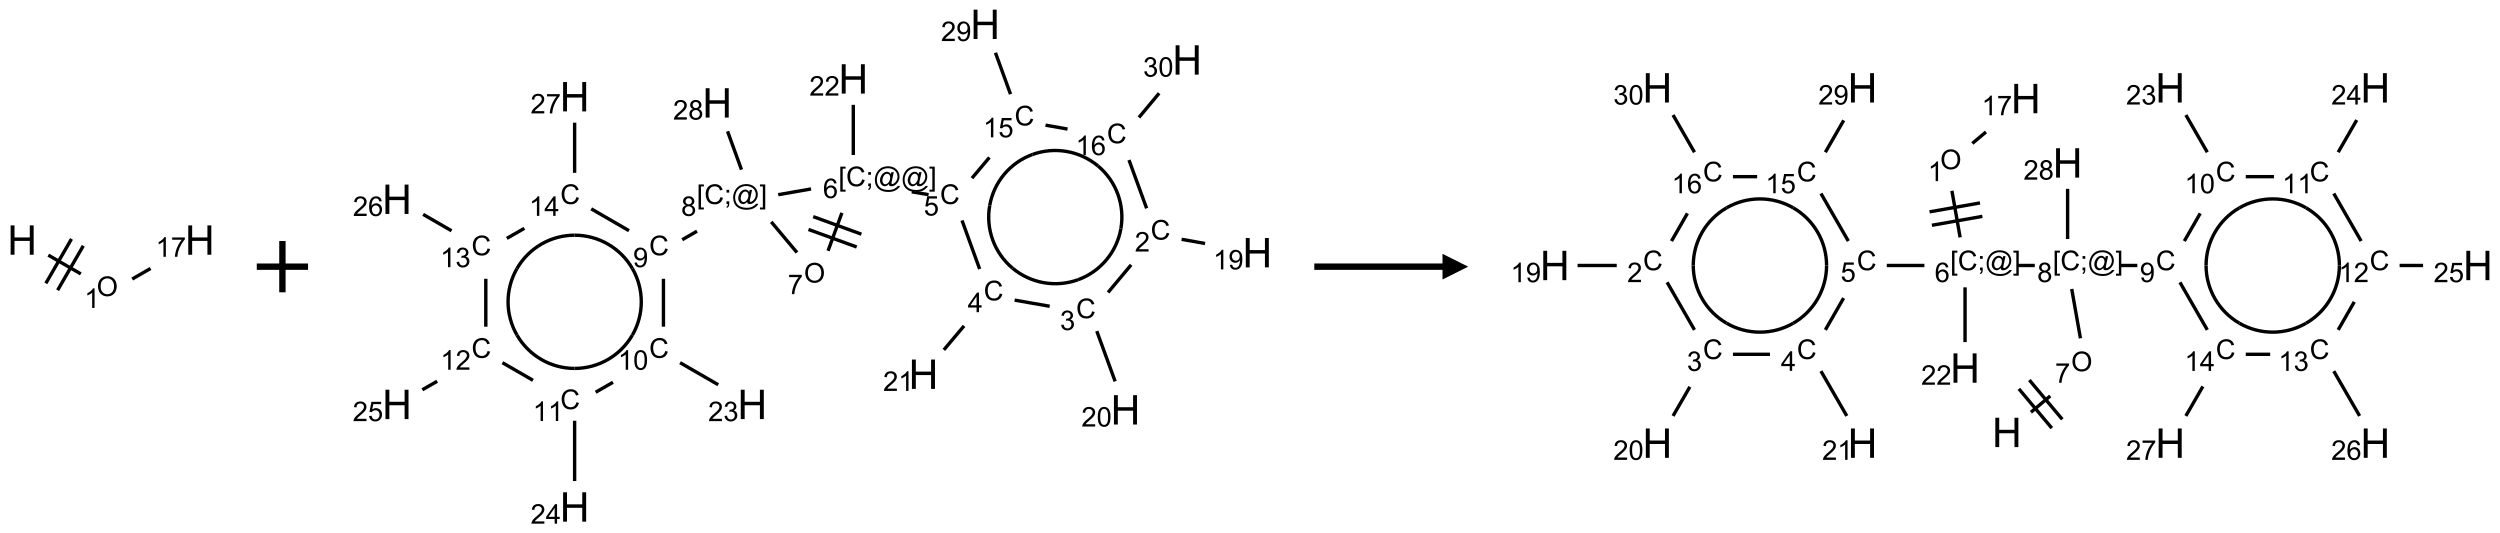 <?xml version="1.0" encoding="UTF-8"?>
<svg xmlns="http://www.w3.org/2000/svg" xmlns:xlink="http://www.w3.org/1999/xlink" width="975" height="208" viewBox="0 0 975 208">
<defs>
<g>
<g id="glyph-0-0">
<path d="M 2 0 L 2 -10 L 10 -10 L 10 0 Z M 2.25 -0.25 L 9.75 -0.25 L 9.75 -9.75 L 2.25 -9.75 Z M 2.25 -0.25 "/>
</g>
<g id="glyph-0-1">
<path d="M 1.281 0 L 1.281 -11.453 L 2.797 -11.453 L 2.797 -6.75 L 8.75 -6.75 L 8.75 -11.453 L 10.266 -11.453 L 10.266 0 L 8.75 0 L 8.75 -5.398 L 2.797 -5.398 L 2.797 0 Z M 1.281 0 "/>
</g>
<g id="glyph-1-0">
<path d="M 1.332 0 L 1.332 -6.668 L 6.668 -6.668 L 6.668 0 Z M 1.5 -0.168 L 6.5 -0.168 L 6.5 -6.5 L 1.5 -6.5 Z M 1.5 -0.168 "/>
</g>
<g id="glyph-1-1">
<path d="M 0.516 -3.719 C 0.516 -4.984 0.855 -5.977 1.535 -6.695 C 2.215 -7.414 3.094 -7.77 4.172 -7.77 C 4.875 -7.77 5.512 -7.602 6.078 -7.266 C 6.645 -6.93 7.074 -6.461 7.371 -5.855 C 7.668 -5.254 7.816 -4.57 7.816 -3.809 C 7.816 -3.035 7.66 -2.34 7.348 -1.73 C 7.035 -1.117 6.594 -0.656 6.02 -0.34 C 5.449 -0.027 4.828 0.129 4.168 0.129 C 3.449 0.129 2.805 -0.043 2.238 -0.391 C 1.672 -0.738 1.246 -1.211 0.953 -1.812 C 0.66 -2.414 0.516 -3.047 0.516 -3.719 Z M 1.559 -3.703 C 1.559 -2.781 1.805 -2.059 2.301 -1.527 C 2.793 -1 3.414 -0.734 4.16 -0.734 C 4.922 -0.734 5.547 -1 6.039 -1.535 C 6.531 -2.07 6.777 -2.828 6.777 -3.812 C 6.777 -4.434 6.672 -4.977 6.461 -5.441 C 6.25 -5.902 5.945 -6.262 5.539 -6.52 C 5.133 -6.773 4.68 -6.902 4.176 -6.902 C 3.461 -6.902 2.848 -6.656 2.332 -6.164 C 1.816 -5.672 1.559 -4.852 1.559 -3.703 Z M 1.559 -3.703 "/>
</g>
<g id="glyph-1-2">
<path d="M 3.973 0 L 3.035 0 L 3.035 -5.973 C 2.809 -5.758 2.516 -5.543 2.148 -5.328 C 1.781 -5.113 1.453 -4.953 1.16 -4.844 L 1.16 -5.75 C 1.684 -5.996 2.145 -6.297 2.535 -6.645 C 2.93 -6.996 3.207 -7.336 3.371 -7.668 L 3.973 -7.668 Z M 3.973 0 "/>
</g>
<g id="glyph-1-3">
<path d="M 0.504 -6.637 L 0.504 -7.535 L 5.449 -7.535 L 5.449 -6.809 C 4.961 -6.289 4.48 -5.602 4.004 -4.746 C 3.527 -3.887 3.156 -3.004 2.895 -2.098 C 2.707 -1.461 2.59 -0.762 2.535 0 L 1.574 0 C 1.582 -0.602 1.703 -1.328 1.926 -2.176 C 2.152 -3.027 2.477 -3.848 2.898 -4.637 C 3.32 -5.426 3.77 -6.094 4.246 -6.637 Z M 0.504 -6.637 "/>
</g>
<g id="glyph-1-4">
<path d="M 6.27 -2.676 L 7.281 -2.422 C 7.07 -1.594 6.688 -0.961 6.137 -0.523 C 5.586 -0.086 4.914 0.129 4.121 0.129 C 3.297 0.129 2.629 -0.039 2.113 -0.371 C 1.598 -0.707 1.203 -1.191 0.934 -1.828 C 0.664 -2.465 0.531 -3.145 0.531 -3.875 C 0.531 -4.672 0.684 -5.363 0.988 -5.957 C 1.293 -6.547 1.723 -6.996 2.285 -7.305 C 2.844 -7.613 3.461 -7.766 4.137 -7.766 C 4.898 -7.766 5.543 -7.57 6.062 -7.184 C 6.582 -6.793 6.945 -6.246 7.152 -5.543 L 6.156 -5.309 C 5.98 -5.863 5.723 -6.266 5.387 -6.52 C 5.051 -6.773 4.625 -6.902 4.113 -6.902 C 3.527 -6.902 3.039 -6.762 2.645 -6.48 C 2.25 -6.199 1.973 -5.82 1.812 -5.348 C 1.652 -4.871 1.574 -4.383 1.574 -3.879 C 1.574 -3.23 1.668 -2.664 1.855 -2.18 C 2.047 -1.695 2.34 -1.332 2.738 -1.094 C 3.137 -0.855 3.57 -0.734 4.035 -0.734 C 4.602 -0.734 5.082 -0.898 5.473 -1.223 C 5.867 -1.551 6.133 -2.035 6.27 -2.676 Z M 6.27 -2.676 "/>
</g>
<g id="glyph-1-5">
<path d="M 5.371 -0.902 L 5.371 0 L 0.324 0 C 0.316 -0.227 0.352 -0.441 0.434 -0.652 C 0.562 -0.996 0.766 -1.332 1.051 -1.668 C 1.332 -2 1.742 -2.387 2.277 -2.824 C 3.105 -3.504 3.668 -4.043 3.957 -4.441 C 4.25 -4.84 4.395 -5.215 4.395 -5.566 C 4.395 -5.938 4.262 -6.254 3.996 -6.508 C 3.73 -6.762 3.387 -6.891 2.957 -6.891 C 2.508 -6.891 2.145 -6.754 1.875 -6.484 C 1.605 -6.215 1.469 -5.84 1.465 -5.359 L 0.5 -5.457 C 0.566 -6.176 0.812 -6.727 1.246 -7.102 C 1.676 -7.477 2.254 -7.668 2.98 -7.668 C 3.711 -7.668 4.293 -7.465 4.719 -7.059 C 5.145 -6.652 5.359 -6.148 5.359 -5.547 C 5.359 -5.242 5.297 -4.941 5.172 -4.645 C 5.047 -4.352 4.84 -4.039 4.551 -3.715 C 4.262 -3.387 3.777 -2.938 3.105 -2.371 C 2.543 -1.898 2.18 -1.578 2.02 -1.41 C 1.859 -1.242 1.73 -1.07 1.625 -0.902 Z M 5.371 -0.902 "/>
</g>
<g id="glyph-1-6">
<path d="M 0.582 -1.766 L 1.484 -1.848 C 1.562 -1.426 1.707 -1.117 1.922 -0.926 C 2.137 -0.734 2.414 -0.641 2.75 -0.641 C 3.039 -0.641 3.289 -0.707 3.508 -0.84 C 3.727 -0.973 3.902 -1.148 4.043 -1.367 C 4.18 -1.586 4.297 -1.887 4.391 -2.262 C 4.484 -2.637 4.531 -3.016 4.531 -3.406 C 4.531 -3.449 4.531 -3.512 4.527 -3.594 C 4.34 -3.297 4.082 -3.055 3.758 -2.867 C 3.434 -2.68 3.082 -2.59 2.703 -2.59 C 2.07 -2.59 1.535 -2.816 1.098 -3.277 C 0.66 -3.734 0.441 -4.34 0.441 -5.09 C 0.441 -5.863 0.672 -6.484 1.129 -6.957 C 1.586 -7.43 2.156 -7.668 2.844 -7.668 C 3.34 -7.668 3.793 -7.531 4.207 -7.266 C 4.617 -7 4.93 -6.617 5.145 -6.121 C 5.355 -5.629 5.465 -4.91 5.465 -3.973 C 5.465 -2.996 5.359 -2.223 5.145 -1.645 C 4.934 -1.066 4.617 -0.625 4.199 -0.324 C 3.781 -0.02 3.293 0.129 2.73 0.129 C 2.133 0.129 1.645 -0.035 1.266 -0.367 C 0.887 -0.699 0.66 -1.164 0.582 -1.766 Z M 4.422 -5.137 C 4.422 -5.676 4.277 -6.102 3.992 -6.418 C 3.707 -6.734 3.359 -6.891 2.957 -6.891 C 2.543 -6.891 2.18 -6.719 1.871 -6.379 C 1.562 -6.039 1.406 -5.598 1.406 -5.059 C 1.406 -4.57 1.555 -4.176 1.848 -3.871 C 2.141 -3.566 2.5 -3.418 2.934 -3.418 C 3.367 -3.418 3.723 -3.57 4.004 -3.871 C 4.281 -4.176 4.422 -4.598 4.422 -5.137 Z M 4.422 -5.137 "/>
</g>
<g id="glyph-1-7">
<path d="M 0.449 -2.016 L 1.387 -2.141 C 1.492 -1.609 1.676 -1.227 1.934 -0.992 C 2.191 -0.758 2.508 -0.641 2.879 -0.641 C 3.32 -0.641 3.695 -0.793 3.996 -1.098 C 4.301 -1.402 4.453 -1.781 4.453 -2.234 C 4.453 -2.664 4.312 -3.02 4.031 -3.301 C 3.75 -3.578 3.391 -3.719 2.957 -3.719 C 2.781 -3.719 2.562 -3.684 2.297 -3.613 L 2.402 -4.438 C 2.465 -4.43 2.516 -4.426 2.551 -4.426 C 2.949 -4.426 3.312 -4.531 3.629 -4.738 C 3.949 -4.949 4.109 -5.27 4.109 -5.703 C 4.109 -6.047 3.992 -6.332 3.762 -6.559 C 3.527 -6.785 3.227 -6.895 2.859 -6.895 C 2.496 -6.895 2.191 -6.781 1.949 -6.551 C 1.707 -6.324 1.547 -5.98 1.48 -5.52 L 0.543 -5.688 C 0.656 -6.316 0.918 -6.805 1.324 -7.148 C 1.73 -7.492 2.234 -7.668 2.84 -7.668 C 3.254 -7.668 3.641 -7.578 3.988 -7.398 C 4.34 -7.219 4.609 -6.977 4.793 -6.668 C 4.98 -6.359 5.074 -6.031 5.074 -5.684 C 5.074 -5.352 4.984 -5.051 4.809 -4.781 C 4.629 -4.512 4.367 -4.297 4.02 -4.137 C 4.473 -4.031 4.824 -3.816 5.074 -3.488 C 5.324 -3.16 5.449 -2.75 5.449 -2.254 C 5.449 -1.59 5.203 -1.023 4.719 -0.559 C 4.234 -0.098 3.617 0.137 2.875 0.137 C 2.203 0.137 1.648 -0.062 1.207 -0.465 C 0.762 -0.863 0.512 -1.379 0.449 -2.016 Z M 0.449 -2.016 "/>
</g>
<g id="glyph-1-8">
<path d="M 0.441 -3.766 C 0.441 -4.668 0.535 -5.395 0.723 -5.945 C 0.906 -6.496 1.184 -6.922 1.551 -7.219 C 1.918 -7.516 2.375 -7.668 2.934 -7.668 C 3.344 -7.668 3.703 -7.586 4.012 -7.418 C 4.32 -7.254 4.574 -7.016 4.777 -6.707 C 4.977 -6.395 5.137 -6.016 5.25 -5.57 C 5.363 -5.125 5.422 -4.523 5.422 -3.766 C 5.422 -2.871 5.328 -2.148 5.145 -1.598 C 4.961 -1.047 4.688 -0.621 4.32 -0.32 C 3.953 -0.02 3.492 0.129 2.934 0.129 C 2.195 0.129 1.617 -0.133 1.199 -0.66 C 0.695 -1.297 0.441 -2.332 0.441 -3.766 Z M 1.406 -3.766 C 1.406 -2.512 1.555 -1.68 1.848 -1.262 C 2.141 -0.848 2.5 -0.641 2.934 -0.641 C 3.363 -0.641 3.727 -0.848 4.02 -1.266 C 4.312 -1.684 4.457 -2.516 4.457 -3.766 C 4.457 -5.023 4.312 -5.859 4.02 -6.27 C 3.727 -6.684 3.359 -6.891 2.922 -6.891 C 2.492 -6.891 2.148 -6.707 1.891 -6.344 C 1.566 -5.879 1.406 -5.02 1.406 -3.766 Z M 1.406 -3.766 "/>
</g>
<g id="glyph-1-9">
<path d="M 3.449 0 L 3.449 -1.828 L 0.137 -1.828 L 0.137 -2.688 L 3.621 -7.637 L 4.387 -7.637 L 4.387 -2.688 L 5.418 -2.688 L 5.418 -1.828 L 4.387 -1.828 L 4.387 0 Z M 3.449 -2.688 L 3.449 -6.129 L 1.059 -2.688 Z M 3.449 -2.688 "/>
</g>
<g id="glyph-1-10">
<path d="M 0.441 -2 L 1.426 -2.082 C 1.5 -1.605 1.668 -1.242 1.934 -1.004 C 2.199 -0.762 2.52 -0.641 2.895 -0.641 C 3.348 -0.641 3.73 -0.812 4.043 -1.152 C 4.355 -1.492 4.512 -1.941 4.512 -2.504 C 4.512 -3.039 4.359 -3.461 4.059 -3.77 C 3.758 -4.078 3.367 -4.234 2.879 -4.234 C 2.578 -4.234 2.305 -4.164 2.062 -4.027 C 1.82 -3.891 1.629 -3.715 1.488 -3.496 L 0.609 -3.609 L 1.348 -7.531 L 5.145 -7.531 L 5.145 -6.637 L 2.098 -6.637 L 1.688 -4.582 C 2.145 -4.902 2.625 -5.062 3.129 -5.062 C 3.797 -5.062 4.359 -4.832 4.816 -4.371 C 5.277 -3.91 5.504 -3.312 5.504 -2.59 C 5.504 -1.898 5.305 -1.301 4.902 -0.797 C 4.41 -0.18 3.742 0.129 2.895 0.129 C 2.199 0.129 1.633 -0.062 1.195 -0.453 C 0.758 -0.844 0.504 -1.359 0.441 -2 Z M 0.441 -2 "/>
</g>
<g id="glyph-1-11">
<path d="M 0.723 2.121 L 0.723 -7.637 L 2.793 -7.637 L 2.793 -6.859 L 1.66 -6.859 L 1.66 1.344 L 2.793 1.344 L 2.793 2.121 Z M 0.723 2.121 "/>
</g>
<g id="glyph-1-12">
<path d="M 0.949 -4.465 L 0.949 -5.531 L 2.016 -5.531 L 2.016 -4.465 Z M 0.949 0 L 0.949 -1.066 L 2.016 -1.066 L 2.016 0 C 2.016 0.391 1.945 0.711 1.809 0.949 C 1.668 1.191 1.449 1.379 1.145 1.512 L 0.887 1.109 C 1.082 1.023 1.23 0.895 1.324 0.727 C 1.418 0.559 1.469 0.316 1.48 0 Z M 0.949 0 "/>
</g>
<g id="glyph-1-13">
<path d="M 6.047 -0.848 C 5.82 -0.59 5.57 -0.379 5.289 -0.223 C 5.008 -0.062 4.73 0.016 4.449 0.016 C 4.141 0.016 3.84 -0.074 3.547 -0.254 C 3.254 -0.434 3.02 -0.715 2.836 -1.09 C 2.652 -1.465 2.562 -1.875 2.562 -2.324 C 2.562 -2.875 2.703 -3.43 2.988 -3.98 C 3.27 -4.535 3.621 -4.953 4.043 -5.23 C 4.461 -5.508 4.871 -5.645 5.266 -5.645 C 5.566 -5.645 5.855 -5.566 6.129 -5.41 C 6.402 -5.25 6.641 -5.012 6.84 -4.688 L 7.016 -5.496 L 7.949 -5.496 L 7.199 -2 C 7.094 -1.516 7.043 -1.246 7.043 -1.191 C 7.043 -1.098 7.078 -1.02 7.148 -0.949 C 7.219 -0.883 7.305 -0.848 7.406 -0.848 C 7.59 -0.848 7.832 -0.953 8.129 -1.168 C 8.527 -1.445 8.84 -1.816 9.07 -2.285 C 9.301 -2.75 9.418 -3.234 9.418 -3.73 C 9.418 -4.309 9.27 -4.852 8.973 -5.355 C 8.676 -5.859 8.23 -6.262 7.645 -6.562 C 7.055 -6.863 6.406 -7.016 5.691 -7.016 C 4.879 -7.016 4.137 -6.824 3.465 -6.445 C 2.793 -6.066 2.273 -5.52 1.902 -4.809 C 1.535 -4.098 1.348 -3.34 1.348 -2.527 C 1.348 -1.676 1.535 -0.941 1.902 -0.328 C 2.273 0.285 2.809 0.742 3.508 1.035 C 4.207 1.328 4.984 1.473 5.832 1.473 C 6.742 1.473 7.504 1.32 8.121 1.016 C 8.734 0.711 9.195 0.34 9.5 -0.098 L 10.441 -0.098 C 10.266 0.266 9.961 0.637 9.531 1.016 C 9.102 1.395 8.59 1.695 7.996 1.914 C 7.402 2.133 6.688 2.246 5.848 2.246 C 5.078 2.246 4.367 2.145 3.715 1.949 C 3.066 1.75 2.512 1.453 2.051 1.055 C 1.594 0.656 1.25 0.199 1.016 -0.316 C 0.723 -0.973 0.578 -1.684 0.578 -2.441 C 0.578 -3.289 0.75 -4.098 1.098 -4.863 C 1.523 -5.805 2.125 -6.527 2.902 -7.027 C 3.684 -7.527 4.629 -7.777 5.738 -7.777 C 6.602 -7.777 7.375 -7.602 8.059 -7.246 C 8.746 -6.895 9.285 -6.371 9.684 -5.672 C 10.02 -5.07 10.188 -4.418 10.188 -3.715 C 10.188 -2.707 9.832 -1.812 9.125 -1.031 C 8.492 -0.328 7.801 0.02 7.051 0.02 C 6.812 0.02 6.617 -0.016 6.473 -0.09 C 6.324 -0.16 6.215 -0.266 6.145 -0.402 C 6.102 -0.488 6.066 -0.637 6.047 -0.848 Z M 3.527 -2.262 C 3.527 -1.785 3.641 -1.414 3.863 -1.152 C 4.09 -0.887 4.348 -0.754 4.641 -0.754 C 4.836 -0.754 5.039 -0.812 5.254 -0.93 C 5.469 -1.047 5.676 -1.219 5.871 -1.449 C 6.066 -1.676 6.23 -1.969 6.355 -2.32 C 6.48 -2.672 6.543 -3.027 6.543 -3.379 C 6.543 -3.852 6.426 -4.219 6.191 -4.48 C 5.957 -4.738 5.672 -4.871 5.332 -4.871 C 5.109 -4.871 4.902 -4.812 4.707 -4.699 C 4.512 -4.586 4.32 -4.406 4.137 -4.156 C 3.953 -3.906 3.805 -3.602 3.691 -3.246 C 3.582 -2.887 3.527 -2.559 3.527 -2.262 Z M 3.527 -2.262 "/>
</g>
<g id="glyph-1-14">
<path d="M 2.27 2.121 L 0.203 2.121 L 0.203 1.344 L 1.332 1.344 L 1.332 -6.859 L 0.203 -6.859 L 0.203 -7.637 L 2.27 -7.637 Z M 2.27 2.121 "/>
</g>
<g id="glyph-1-15">
<path d="M 5.309 -5.766 L 4.375 -5.691 C 4.293 -6.059 4.172 -6.328 4.02 -6.496 C 3.766 -6.762 3.453 -6.895 3.082 -6.895 C 2.785 -6.895 2.523 -6.812 2.297 -6.645 C 2 -6.43 1.77 -6.117 1.598 -5.703 C 1.43 -5.289 1.34 -4.703 1.332 -3.938 C 1.559 -4.281 1.836 -4.535 2.16 -4.703 C 2.488 -4.871 2.828 -4.953 3.188 -4.953 C 3.812 -4.953 4.344 -4.723 4.785 -4.262 C 5.223 -3.801 5.441 -3.207 5.441 -2.48 C 5.441 -2 5.34 -1.555 5.133 -1.145 C 4.926 -0.73 4.641 -0.418 4.281 -0.199 C 3.922 0.02 3.512 0.129 3.051 0.129 C 2.27 0.129 1.633 -0.156 1.141 -0.73 C 0.648 -1.305 0.402 -2.254 0.402 -3.574 C 0.402 -5.051 0.672 -6.121 1.219 -6.793 C 1.695 -7.375 2.336 -7.668 3.141 -7.668 C 3.742 -7.668 4.234 -7.5 4.617 -7.16 C 5 -6.824 5.23 -6.359 5.309 -5.766 Z M 1.48 -2.473 C 1.48 -2.152 1.547 -1.844 1.684 -1.547 C 1.82 -1.25 2.016 -1.027 2.262 -0.871 C 2.508 -0.719 2.766 -0.641 3.035 -0.641 C 3.434 -0.641 3.773 -0.801 4.059 -1.121 C 4.344 -1.441 4.484 -1.875 4.484 -2.422 C 4.484 -2.949 4.344 -3.367 4.062 -3.668 C 3.781 -3.973 3.426 -4.125 3 -4.125 C 2.578 -4.125 2.219 -3.973 1.922 -3.668 C 1.625 -3.363 1.48 -2.969 1.48 -2.473 Z M 1.48 -2.473 "/>
</g>
<g id="glyph-1-16">
<path d="M 1.887 -4.141 C 1.496 -4.281 1.207 -4.484 1.02 -4.75 C 0.832 -5.016 0.738 -5.328 0.738 -5.699 C 0.738 -6.254 0.938 -6.719 1.34 -7.098 C 1.738 -7.477 2.27 -7.668 2.934 -7.668 C 3.598 -7.668 4.137 -7.473 4.543 -7.086 C 4.949 -6.699 5.152 -6.227 5.152 -5.672 C 5.152 -5.316 5.059 -5.008 4.871 -4.746 C 4.688 -4.484 4.406 -4.281 4.027 -4.141 C 4.496 -3.988 4.852 -3.742 5.098 -3.402 C 5.34 -3.062 5.465 -2.656 5.465 -2.184 C 5.465 -1.531 5.234 -0.98 4.77 -0.535 C 4.309 -0.09 3.703 0.129 2.949 0.129 C 2.195 0.129 1.586 -0.094 1.125 -0.539 C 0.664 -0.984 0.434 -1.543 0.434 -2.207 C 0.434 -2.703 0.559 -3.121 0.809 -3.457 C 1.062 -3.793 1.422 -4.02 1.887 -4.141 Z M 1.699 -5.73 C 1.699 -5.367 1.812 -5.074 2.047 -4.844 C 2.281 -4.613 2.582 -4.5 2.953 -4.5 C 3.312 -4.5 3.609 -4.613 3.84 -4.84 C 4.07 -5.066 4.188 -5.348 4.188 -5.676 C 4.188 -6.02 4.07 -6.309 3.832 -6.543 C 3.594 -6.777 3.297 -6.895 2.941 -6.895 C 2.586 -6.895 2.289 -6.781 2.051 -6.551 C 1.816 -6.324 1.699 -6.047 1.699 -5.73 Z M 1.395 -2.203 C 1.395 -1.938 1.461 -1.676 1.586 -1.426 C 1.711 -1.176 1.902 -0.984 2.152 -0.848 C 2.402 -0.711 2.672 -0.641 2.957 -0.641 C 3.406 -0.641 3.777 -0.785 4.066 -1.074 C 4.359 -1.363 4.504 -1.727 4.504 -2.172 C 4.504 -2.625 4.355 -2.996 4.055 -3.293 C 3.754 -3.586 3.379 -3.734 2.926 -3.734 C 2.484 -3.734 2.121 -3.59 1.832 -3.297 C 1.543 -3.004 1.395 -2.641 1.395 -2.203 Z M 1.395 -2.203 "/>
</g>
</g>
</defs>
<path fill="none" stroke-width="0.033" stroke-linecap="butt" stroke-linejoin="miter" stroke="rgb(0%, 0%, 0%)" stroke-opacity="1" stroke-miterlimit="10" d="M 0.255 0.147 L 0.572 0.33 " transform="matrix(40, 0, 0, 40, 8.637, 93.623)"/>
<path fill="none" stroke-width="0.033" stroke-linecap="butt" stroke-linejoin="miter" stroke="rgb(0%, 0%, 0%)" stroke-opacity="1" stroke-miterlimit="10" d="M 0.346 0.489 L 0.596 0.056 " transform="matrix(40, 0, 0, 40, 8.637, 93.623)"/>
<path fill="none" stroke-width="0.033" stroke-linecap="butt" stroke-linejoin="miter" stroke="rgb(0%, 0%, 0%)" stroke-opacity="1" stroke-miterlimit="10" d="M 0.231 0.422 L 0.481 -0.011 " transform="matrix(40, 0, 0, 40, 8.637, 93.623)"/>
<path fill="none" stroke-width="0.033" stroke-linecap="butt" stroke-linejoin="miter" stroke="rgb(0%, 0%, 0%)" stroke-opacity="1" stroke-miterlimit="10" d="M 1.073 0.38 L 1.252 0.277 " transform="matrix(40, 0, 0, 40, 8.637, 93.623)"/>
<g fill="rgb(0%, 0%, 0%)" fill-opacity="1">
<use xlink:href="#glyph-0-1" x="2.863" y="99.352"/>
</g>
<g fill="rgb(0%, 0%, 0%)" fill-opacity="1">
<use xlink:href="#glyph-1-1" x="37.699" y="115.473"/>
</g>
<g fill="rgb(0%, 0%, 0%)" fill-opacity="1">
<use xlink:href="#glyph-1-2" x="32.906" y="120.105"/>
</g>
<g fill="rgb(0%, 0%, 0%)" fill-opacity="1">
<use xlink:href="#glyph-0-1" x="72.145" y="99.352"/>
</g>
<g fill="rgb(0%, 0%, 0%)" fill-opacity="1">
<use xlink:href="#glyph-1-2" x="60.711" y="100.145"/>
<use xlink:href="#glyph-1-3" x="66.643" y="100.145"/>
</g>
<path fill="none" stroke-width="0.062" stroke-linecap="butt" stroke-linejoin="miter" stroke="rgb(0%, 0%, 0%)" stroke-opacity="1" stroke-miterlimit="10" d="M -0 0 L 0.5 0 M 0.25 -0.25 L 0.25 0.25 " transform="matrix(40, 0, 0, 40, 100.141, 104)"/>
<path fill="none" stroke-width="0.033" stroke-linecap="butt" stroke-linejoin="miter" stroke="rgb(0%, 0%, 0%)" stroke-opacity="1" stroke-miterlimit="10" d="M 7.65 2.096 L 7.879 2.137 " transform="matrix(40, 0, 0, 40, 154.824, 9.488)"/>
<path fill="none" stroke-width="0.033" stroke-linecap="butt" stroke-linejoin="miter" stroke="rgb(0%, 0%, 0%)" stroke-opacity="1" stroke-miterlimit="10" d="M 7.158 2.345 L 6.933 2.614 " transform="matrix(40, 0, 0, 40, 154.824, 9.488)"/>
<path fill="none" stroke-width="0.033" stroke-linecap="butt" stroke-linejoin="miter" stroke="rgb(0%, 0%, 0%)" stroke-opacity="1" stroke-miterlimit="10" d="M 6.823 2.991 L 7.002 3.481 " transform="matrix(40, 0, 0, 40, 154.824, 9.488)"/>
<path fill="none" stroke-width="0.033" stroke-linecap="butt" stroke-linejoin="miter" stroke="rgb(0%, 0%, 0%)" stroke-opacity="1" stroke-miterlimit="10" d="M 6.364 2.749 L 6.022 2.689 " transform="matrix(40, 0, 0, 40, 154.824, 9.488)"/>
<path fill="none" stroke-width="0.033" stroke-linecap="butt" stroke-linejoin="miter" stroke="rgb(0%, 0%, 0%)" stroke-opacity="1" stroke-miterlimit="10" d="M 5.529 2.94 L 5.332 3.174 " transform="matrix(40, 0, 0, 40, 154.824, 9.488)"/>
<path fill="none" stroke-width="0.033" stroke-linecap="butt" stroke-linejoin="miter" stroke="rgb(0%, 0%, 0%)" stroke-opacity="1" stroke-miterlimit="10" d="M 5.681 2.386 L 5.509 1.912 " transform="matrix(40, 0, 0, 40, 154.824, 9.488)"/>
<path fill="none" stroke-width="0.033" stroke-linecap="butt" stroke-linejoin="miter" stroke="rgb(0%, 0%, 0%)" stroke-opacity="1" stroke-miterlimit="10" d="M 5.183 1.661 L 5.019 1.633 " transform="matrix(40, 0, 0, 40, 154.824, 9.488)"/>
<path fill="none" stroke-width="0.033" stroke-linecap="butt" stroke-linejoin="miter" stroke="rgb(0%, 0%, 0%)" stroke-opacity="1" stroke-miterlimit="10" d="M 4.449 1.274 L 4.449 0.785 " transform="matrix(40, 0, 0, 40, 154.824, 9.488)"/>
<path fill="none" stroke-width="0.033" stroke-linecap="butt" stroke-linejoin="miter" stroke="rgb(0%, 0%, 0%)" stroke-opacity="1" stroke-miterlimit="10" d="M 4.338 1.838 L 4.203 2.208 " transform="matrix(40, 0, 0, 40, 154.824, 9.488)"/>
<path fill="none" stroke-width="0.033" stroke-linecap="butt" stroke-linejoin="miter" stroke="rgb(0%, 0%, 0%)" stroke-opacity="1" stroke-miterlimit="10" d="M 4.012 2 L 4.482 2.171 " transform="matrix(40, 0, 0, 40, 154.824, 9.488)"/>
<path fill="none" stroke-width="0.033" stroke-linecap="butt" stroke-linejoin="miter" stroke="rgb(0%, 0%, 0%)" stroke-opacity="1" stroke-miterlimit="10" d="M 4.058 1.875 L 4.528 2.046 " transform="matrix(40, 0, 0, 40, 154.824, 9.488)"/>
<path fill="none" stroke-width="0.033" stroke-linecap="butt" stroke-linejoin="miter" stroke="rgb(0%, 0%, 0%)" stroke-opacity="1" stroke-miterlimit="10" d="M 3.9 2.225 L 3.649 1.926 " transform="matrix(40, 0, 0, 40, 154.824, 9.488)"/>
<path fill="none" stroke-width="0.033" stroke-linecap="butt" stroke-linejoin="miter" stroke="rgb(0%, 0%, 0%)" stroke-opacity="1" stroke-miterlimit="10" d="M 3.717 1.661 L 4.037 1.605 " transform="matrix(40, 0, 0, 40, 154.824, 9.488)"/>
<path fill="none" stroke-width="0.033" stroke-linecap="butt" stroke-linejoin="miter" stroke="rgb(0%, 0%, 0%)" stroke-opacity="1" stroke-miterlimit="10" d="M 2.925 2.017 L 2.781 2.1 " transform="matrix(40, 0, 0, 40, 154.824, 9.488)"/>
<path fill="none" stroke-width="0.033" stroke-linecap="butt" stroke-linejoin="miter" stroke="rgb(0%, 0%, 0%)" stroke-opacity="1" stroke-miterlimit="10" d="M 2.598 2.481 L 2.598 2.948 " transform="matrix(40, 0, 0, 40, 154.824, 9.488)"/>
<path fill="none" stroke-width="0.033" stroke-linecap="butt" stroke-linejoin="miter" stroke="rgb(0%, 0%, 0%)" stroke-opacity="1" stroke-miterlimit="10" d="M 2.76 3.299 L 3.132 3.514 " transform="matrix(40, 0, 0, 40, 154.824, 9.488)"/>
<path fill="none" stroke-width="0.033" stroke-linecap="butt" stroke-linejoin="miter" stroke="rgb(0%, 0%, 0%)" stroke-opacity="1" stroke-miterlimit="10" d="M 2.106 3.49 L 1.937 3.587 " transform="matrix(40, 0, 0, 40, 154.824, 9.488)"/>
<path fill="none" stroke-width="0.033" stroke-linecap="butt" stroke-linejoin="miter" stroke="rgb(0%, 0%, 0%)" stroke-opacity="1" stroke-miterlimit="10" d="M 1.732 3.865 L 1.732 4.453 " transform="matrix(40, 0, 0, 40, 154.824, 9.488)"/>
<path fill="none" stroke-width="0.033" stroke-linecap="butt" stroke-linejoin="miter" stroke="rgb(0%, 0%, 0%)" stroke-opacity="1" stroke-miterlimit="10" d="M 1.326 3.471 L 1.028 3.299 " transform="matrix(40, 0, 0, 40, 154.824, 9.488)"/>
<path fill="none" stroke-width="0.033" stroke-linecap="butt" stroke-linejoin="miter" stroke="rgb(0%, 0%, 0%)" stroke-opacity="1" stroke-miterlimit="10" d="M 0.392 3.48 L 0.247 3.563 " transform="matrix(40, 0, 0, 40, 154.824, 9.488)"/>
<path fill="none" stroke-width="0.033" stroke-linecap="butt" stroke-linejoin="miter" stroke="rgb(0%, 0%, 0%)" stroke-opacity="1" stroke-miterlimit="10" d="M 0.866 2.948 L 0.866 2.481 " transform="matrix(40, 0, 0, 40, 154.824, 9.488)"/>
<path fill="none" stroke-width="0.033" stroke-linecap="butt" stroke-linejoin="miter" stroke="rgb(0%, 0%, 0%)" stroke-opacity="1" stroke-miterlimit="10" d="M 0.532 2.013 L 0.255 1.853 " transform="matrix(40, 0, 0, 40, 154.824, 9.488)"/>
<path fill="none" stroke-width="0.033" stroke-linecap="butt" stroke-linejoin="miter" stroke="rgb(0%, 0%, 0%)" stroke-opacity="1" stroke-miterlimit="10" d="M 1.071 2.087 L 1.242 1.989 " transform="matrix(40, 0, 0, 40, 154.824, 9.488)"/>
<path fill="none" stroke-width="0.033" stroke-linecap="butt" stroke-linejoin="miter" stroke="rgb(0%, 0%, 0%)" stroke-opacity="1" stroke-miterlimit="10" d="M 1.894 1.799 L 2.262 2.012 " transform="matrix(40, 0, 0, 40, 154.824, 9.488)"/>
<path fill="none" stroke-width="0.033" stroke-linecap="butt" stroke-linejoin="miter" stroke="rgb(0%, 0%, 0%)" stroke-opacity="1" stroke-miterlimit="10" d="M 1.732 1.448 L 1.732 0.959 " transform="matrix(40, 0, 0, 40, 154.824, 9.488)"/>
<path fill="none" stroke-width="0.033" stroke-linecap="butt" stroke-linejoin="miter" stroke="rgb(0%, 0%, 0%)" stroke-opacity="1" stroke-miterlimit="10" d="M 3.359 1.417 L 3.223 1.043 " transform="matrix(40, 0, 0, 40, 154.824, 9.488)"/>
<path fill="none" stroke-width="0.033" stroke-linecap="butt" stroke-linejoin="miter" stroke="rgb(0%, 0%, 0%)" stroke-opacity="1" stroke-miterlimit="10" d="M 5.606 1.5 L 5.776 1.298 " transform="matrix(40, 0, 0, 40, 154.824, 9.488)"/>
<path fill="none" stroke-width="0.033" stroke-linecap="butt" stroke-linejoin="miter" stroke="rgb(0%, 0%, 0%)" stroke-opacity="1" stroke-miterlimit="10" d="M 5.982 0.681 L 5.835 0.277 " transform="matrix(40, 0, 0, 40, 154.824, 9.488)"/>
<path fill="none" stroke-width="0.033" stroke-linecap="butt" stroke-linejoin="miter" stroke="rgb(0%, 0%, 0%)" stroke-opacity="1" stroke-miterlimit="10" d="M 6.323 0.983 L 6.538 1.021 " transform="matrix(40, 0, 0, 40, 154.824, 9.488)"/>
<path fill="none" stroke-width="0.033" stroke-linecap="butt" stroke-linejoin="miter" stroke="rgb(0%, 0%, 0%)" stroke-opacity="1" stroke-miterlimit="10" d="M 7.137 1.323 L 7.309 1.794 " transform="matrix(40, 0, 0, 40, 154.824, 9.488)"/>
<path fill="none" stroke-width="0.033" stroke-linecap="butt" stroke-linejoin="miter" stroke="rgb(0%, 0%, 0%)" stroke-opacity="1" stroke-miterlimit="10" d="M 7.234 0.908 L 7.431 0.672 " transform="matrix(40, 0, 0, 40, 154.824, 9.488)"/>
<path fill="none" stroke-width="0.033" stroke-linecap="butt" stroke-linejoin="miter" stroke="rgb(0%, 0%, 0%)" stroke-opacity="1" stroke-miterlimit="10" d="M 7.058 1.992 C 7.018 2.221 6.859 2.41 6.641 2.49 " transform="matrix(40, 0, 0, 40, 154.824, 9.488)"/>
<path fill="none" stroke-width="0.033" stroke-linecap="butt" stroke-linejoin="miter" stroke="rgb(0%, 0%, 0%)" stroke-opacity="1" stroke-miterlimit="10" d="M 6.836 1.382 C 7.014 1.531 7.098 1.764 7.058 1.992 " transform="matrix(40, 0, 0, 40, 154.824, 9.488)"/>
<path fill="none" stroke-width="0.033" stroke-linecap="butt" stroke-linejoin="miter" stroke="rgb(0%, 0%, 0%)" stroke-opacity="1" stroke-miterlimit="10" d="M 6.196 1.269 C 6.414 1.19 6.658 1.233 6.836 1.382 " transform="matrix(40, 0, 0, 40, 154.824, 9.488)"/>
<path fill="none" stroke-width="0.033" stroke-linecap="butt" stroke-linejoin="miter" stroke="rgb(0%, 0%, 0%)" stroke-opacity="1" stroke-miterlimit="10" d="M 5.779 1.767 C 5.819 1.538 5.978 1.348 6.196 1.269 " transform="matrix(40, 0, 0, 40, 154.824, 9.488)"/>
<path fill="none" stroke-width="0.033" stroke-linecap="butt" stroke-linejoin="miter" stroke="rgb(0%, 0%, 0%)" stroke-opacity="1" stroke-miterlimit="10" d="M 6.001 2.377 C 5.823 2.228 5.739 1.995 5.779 1.767 " transform="matrix(40, 0, 0, 40, 154.824, 9.488)"/>
<path fill="none" stroke-width="0.033" stroke-linecap="butt" stroke-linejoin="miter" stroke="rgb(0%, 0%, 0%)" stroke-opacity="1" stroke-miterlimit="10" d="M 6.641 2.49 C 6.423 2.569 6.179 2.526 6.001 2.377 " transform="matrix(40, 0, 0, 40, 154.824, 9.488)"/>
<path fill="none" stroke-width="0.033" stroke-linecap="butt" stroke-linejoin="miter" stroke="rgb(0%, 0%, 0%)" stroke-opacity="1" stroke-miterlimit="10" d="M 2.295 2.381 C 2.411 2.582 2.411 2.829 2.295 3.03 " transform="matrix(40, 0, 0, 40, 154.824, 9.488)"/>
<path fill="none" stroke-width="0.033" stroke-linecap="butt" stroke-linejoin="miter" stroke="rgb(0%, 0%, 0%)" stroke-opacity="1" stroke-miterlimit="10" d="M 1.732 2.056 C 1.964 2.056 2.179 2.18 2.295 2.381 " transform="matrix(40, 0, 0, 40, 154.824, 9.488)"/>
<path fill="none" stroke-width="0.033" stroke-linecap="butt" stroke-linejoin="miter" stroke="rgb(0%, 0%, 0%)" stroke-opacity="1" stroke-miterlimit="10" d="M 1.17 2.381 C 1.286 2.18 1.5 2.056 1.732 2.056 " transform="matrix(40, 0, 0, 40, 154.824, 9.488)"/>
<path fill="none" stroke-width="0.033" stroke-linecap="butt" stroke-linejoin="miter" stroke="rgb(0%, 0%, 0%)" stroke-opacity="1" stroke-miterlimit="10" d="M 1.17 3.03 C 1.054 2.829 1.054 2.582 1.17 2.381 " transform="matrix(40, 0, 0, 40, 154.824, 9.488)"/>
<path fill="none" stroke-width="0.033" stroke-linecap="butt" stroke-linejoin="miter" stroke="rgb(0%, 0%, 0%)" stroke-opacity="1" stroke-miterlimit="10" d="M 1.732 3.355 C 1.5 3.355 1.286 3.231 1.17 3.03 " transform="matrix(40, 0, 0, 40, 154.824, 9.488)"/>
<path fill="none" stroke-width="0.033" stroke-linecap="butt" stroke-linejoin="miter" stroke="rgb(0%, 0%, 0%)" stroke-opacity="1" stroke-miterlimit="10" d="M 2.295 3.03 C 2.179 3.231 1.964 3.355 1.732 3.355 " transform="matrix(40, 0, 0, 40, 154.824, 9.488)"/>
<g fill="rgb(0%, 0%, 0%)" fill-opacity="1">
<use xlink:href="#glyph-1-4" x="448.738" y="93.453"/>
</g>
<g fill="rgb(0%, 0%, 0%)" fill-opacity="1">
<use xlink:href="#glyph-1-5" x="442.566" y="98.09"/>
</g>
<g fill="rgb(0%, 0%, 0%)" fill-opacity="1">
<use xlink:href="#glyph-0-1" x="484.578" y="104.281"/>
</g>
<g fill="rgb(0%, 0%, 0%)" fill-opacity="1">
<use xlink:href="#glyph-1-2" x="473.129" y="105.074"/>
<use xlink:href="#glyph-1-6" x="479.061" y="105.074"/>
</g>
<g fill="rgb(0%, 0%, 0%)" fill-opacity="1">
<use xlink:href="#glyph-1-4" x="419.652" y="124.098"/>
</g>
<g fill="rgb(0%, 0%, 0%)" fill-opacity="1">
<use xlink:href="#glyph-1-7" x="413.402" y="128.73"/>
</g>
<g fill="rgb(0%, 0%, 0%)" fill-opacity="1">
<use xlink:href="#glyph-0-1" x="433.156" y="165.566"/>
</g>
<g fill="rgb(0%, 0%, 0%)" fill-opacity="1">
<use xlink:href="#glyph-1-5" x="421.75" y="166.359"/>
<use xlink:href="#glyph-1-8" x="427.682" y="166.359"/>
</g>
<g fill="rgb(0%, 0%, 0%)" fill-opacity="1">
<use xlink:href="#glyph-1-4" x="383.637" y="117.148"/>
</g>
<g fill="rgb(0%, 0%, 0%)" fill-opacity="1">
<use xlink:href="#glyph-1-9" x="377.414" y="121.754"/>
</g>
<g fill="rgb(0%, 0%, 0%)" fill-opacity="1">
<use xlink:href="#glyph-0-1" x="354.371" y="151.676"/>
</g>
<g fill="rgb(0%, 0%, 0%)" fill-opacity="1">
<use xlink:href="#glyph-1-5" x="344.41" y="152.469"/>
<use xlink:href="#glyph-1-2" x="350.342" y="152.469"/>
</g>
<g fill="rgb(0%, 0%, 0%)" fill-opacity="1">
<use xlink:href="#glyph-1-4" x="366.582" y="79.562"/>
</g>
<g fill="rgb(0%, 0%, 0%)" fill-opacity="1">
<use xlink:href="#glyph-1-10" x="360.27" y="84.066"/>
</g>
<g fill="rgb(0%, 0%, 0%)" fill-opacity="1">
<use xlink:href="#glyph-1-11" x="326.992" y="72.625"/>
<use xlink:href="#glyph-1-4" x="329.956" y="72.625"/>
<use xlink:href="#glyph-1-12" x="337.659" y="72.625"/>
<use xlink:href="#glyph-1-13" x="340.622" y="72.625"/>
<use xlink:href="#glyph-1-13" x="351.451" y="72.625"/>
<use xlink:href="#glyph-1-14" x="362.279" y="72.625"/>
</g>
<g fill="rgb(0%, 0%, 0%)" fill-opacity="1">
<use xlink:href="#glyph-1-15" x="320.941" y="77.254"/>
</g>
<g fill="rgb(0%, 0%, 0%)" fill-opacity="1">
<use xlink:href="#glyph-0-1" x="327.008" y="36.5"/>
</g>
<g fill="rgb(0%, 0%, 0%)" fill-opacity="1">
<use xlink:href="#glyph-1-5" x="315.652" y="37.293"/>
<use xlink:href="#glyph-1-5" x="321.585" y="37.293"/>
</g>
<g fill="rgb(0%, 0%, 0%)" fill-opacity="1">
<use xlink:href="#glyph-1-1" x="313.523" y="110.207"/>
</g>
<g fill="rgb(0%, 0%, 0%)" fill-opacity="1">
<use xlink:href="#glyph-1-3" x="307.254" y="114.711"/>
</g>
<g fill="rgb(0%, 0%, 0%)" fill-opacity="1">
<use xlink:href="#glyph-1-11" x="271.719" y="79.57"/>
<use xlink:href="#glyph-1-4" x="274.682" y="79.57"/>
<use xlink:href="#glyph-1-12" x="282.385" y="79.57"/>
<use xlink:href="#glyph-1-13" x="285.349" y="79.57"/>
<use xlink:href="#glyph-1-14" x="296.177" y="79.57"/>
</g>
<g fill="rgb(0%, 0%, 0%)" fill-opacity="1">
<use xlink:href="#glyph-1-16" x="265.648" y="84.199"/>
</g>
<g fill="rgb(0%, 0%, 0%)" fill-opacity="1">
<use xlink:href="#glyph-1-4" x="253.156" y="99.562"/>
</g>
<g fill="rgb(0%, 0%, 0%)" fill-opacity="1">
<use xlink:href="#glyph-1-6" x="246.887" y="104.199"/>
</g>
<g fill="rgb(0%, 0%, 0%)" fill-opacity="1">
<use xlink:href="#glyph-1-4" x="253.156" y="139.562"/>
</g>
<g fill="rgb(0%, 0%, 0%)" fill-opacity="1">
<use xlink:href="#glyph-1-2" x="240.996" y="144.199"/>
<use xlink:href="#glyph-1-8" x="246.928" y="144.199"/>
</g>
<g fill="rgb(0%, 0%, 0%)" fill-opacity="1">
<use xlink:href="#glyph-0-1" x="287.617" y="163.445"/>
</g>
<g fill="rgb(0%, 0%, 0%)" fill-opacity="1">
<use xlink:href="#glyph-1-5" x="276.184" y="164.238"/>
<use xlink:href="#glyph-1-7" x="282.116" y="164.238"/>
</g>
<g fill="rgb(0%, 0%, 0%)" fill-opacity="1">
<use xlink:href="#glyph-1-4" x="218.512" y="159.562"/>
</g>
<g fill="rgb(0%, 0%, 0%)" fill-opacity="1">
<use xlink:href="#glyph-1-2" x="207.801" y="164.199"/>
<use xlink:href="#glyph-1-2" x="213.733" y="164.199"/>
</g>
<g fill="rgb(0%, 0%, 0%)" fill-opacity="1">
<use xlink:href="#glyph-0-1" x="218.332" y="203.445"/>
</g>
<g fill="rgb(0%, 0%, 0%)" fill-opacity="1">
<use xlink:href="#glyph-1-5" x="206.934" y="204.238"/>
<use xlink:href="#glyph-1-9" x="212.866" y="204.238"/>
</g>
<g fill="rgb(0%, 0%, 0%)" fill-opacity="1">
<use xlink:href="#glyph-1-4" x="183.871" y="139.562"/>
</g>
<g fill="rgb(0%, 0%, 0%)" fill-opacity="1">
<use xlink:href="#glyph-1-2" x="171.766" y="144.199"/>
<use xlink:href="#glyph-1-5" x="177.698" y="144.199"/>
</g>
<g fill="rgb(0%, 0%, 0%)" fill-opacity="1">
<use xlink:href="#glyph-0-1" x="149.051" y="163.445"/>
</g>
<g fill="rgb(0%, 0%, 0%)" fill-opacity="1">
<use xlink:href="#glyph-1-5" x="137.562" y="164.238"/>
<use xlink:href="#glyph-1-10" x="143.495" y="164.238"/>
</g>
<g fill="rgb(0%, 0%, 0%)" fill-opacity="1">
<use xlink:href="#glyph-1-4" x="183.871" y="99.562"/>
</g>
<g fill="rgb(0%, 0%, 0%)" fill-opacity="1">
<use xlink:href="#glyph-1-2" x="171.688" y="104.199"/>
<use xlink:href="#glyph-1-7" x="177.62" y="104.199"/>
</g>
<g fill="rgb(0%, 0%, 0%)" fill-opacity="1">
<use xlink:href="#glyph-0-1" x="149.051" y="83.445"/>
</g>
<g fill="rgb(0%, 0%, 0%)" fill-opacity="1">
<use xlink:href="#glyph-1-5" x="137.625" y="84.238"/>
<use xlink:href="#glyph-1-15" x="143.557" y="84.238"/>
</g>
<g fill="rgb(0%, 0%, 0%)" fill-opacity="1">
<use xlink:href="#glyph-1-4" x="218.512" y="79.562"/>
</g>
<g fill="rgb(0%, 0%, 0%)" fill-opacity="1">
<use xlink:href="#glyph-1-2" x="206.359" y="84.199"/>
<use xlink:href="#glyph-1-9" x="212.292" y="84.199"/>
</g>
<g fill="rgb(0%, 0%, 0%)" fill-opacity="1">
<use xlink:href="#glyph-0-1" x="218.332" y="43.445"/>
</g>
<g fill="rgb(0%, 0%, 0%)" fill-opacity="1">
<use xlink:href="#glyph-1-5" x="206.902" y="44.238"/>
<use xlink:href="#glyph-1-3" x="212.835" y="44.238"/>
</g>
<g fill="rgb(0%, 0%, 0%)" fill-opacity="1">
<use xlink:href="#glyph-0-1" x="273.934" y="45.859"/>
</g>
<g fill="rgb(0%, 0%, 0%)" fill-opacity="1">
<use xlink:href="#glyph-1-5" x="262.488" y="46.648"/>
<use xlink:href="#glyph-1-16" x="268.421" y="46.648"/>
</g>
<g fill="rgb(0%, 0%, 0%)" fill-opacity="1">
<use xlink:href="#glyph-1-4" x="395.668" y="48.922"/>
</g>
<g fill="rgb(0%, 0%, 0%)" fill-opacity="1">
<use xlink:href="#glyph-1-2" x="383.426" y="53.559"/>
<use xlink:href="#glyph-1-10" x="389.358" y="53.559"/>
</g>
<g fill="rgb(0%, 0%, 0%)" fill-opacity="1">
<use xlink:href="#glyph-0-1" x="378.43" y="15.215"/>
</g>
<g fill="rgb(0%, 0%, 0%)" fill-opacity="1">
<use xlink:href="#glyph-1-5" x="366.984" y="16.008"/>
<use xlink:href="#glyph-1-6" x="372.917" y="16.008"/>
</g>
<g fill="rgb(0%, 0%, 0%)" fill-opacity="1">
<use xlink:href="#glyph-1-4" x="431.684" y="55.867"/>
</g>
<g fill="rgb(0%, 0%, 0%)" fill-opacity="1">
<use xlink:href="#glyph-1-2" x="419.504" y="60.504"/>
<use xlink:href="#glyph-1-15" x="425.436" y="60.504"/>
</g>
<g fill="rgb(0%, 0%, 0%)" fill-opacity="1">
<use xlink:href="#glyph-0-1" x="457.215" y="29.109"/>
</g>
<g fill="rgb(0%, 0%, 0%)" fill-opacity="1">
<use xlink:href="#glyph-1-7" x="445.809" y="29.898"/>
<use xlink:href="#glyph-1-8" x="451.741" y="29.898"/>
</g>
<path fill-rule="nonzero" fill="rgb(0%, 0%, 0%)" fill-opacity="1" d="M 512.574 105.25 L 562.574 105.25 L 562.574 109 L 572.574 104 L 562.574 99 L 562.574 102.75 L 512.574 102.75 "/>
<path fill="none" stroke-width="0.033" stroke-linecap="butt" stroke-linejoin="miter" stroke="rgb(0%, 0%, 0%)" stroke-opacity="1" stroke-miterlimit="10" d="M 4.642 3.163 L 4.831 3.004 " transform="matrix(40, 0, 0, 40, 606.367, 34.258)"/>
<path fill="none" stroke-width="0.033" stroke-linecap="butt" stroke-linejoin="miter" stroke="rgb(0%, 0%, 0%)" stroke-opacity="1" stroke-miterlimit="10" d="M 4.948 3.232 L 4.627 2.849 " transform="matrix(40, 0, 0, 40, 606.367, 34.258)"/>
<path fill="none" stroke-width="0.033" stroke-linecap="butt" stroke-linejoin="miter" stroke="rgb(0%, 0%, 0%)" stroke-opacity="1" stroke-miterlimit="10" d="M 4.846 3.318 L 4.525 2.935 " transform="matrix(40, 0, 0, 40, 606.367, 34.258)"/>
<path fill="none" stroke-width="0.033" stroke-linecap="butt" stroke-linejoin="miter" stroke="rgb(0%, 0%, 0%)" stroke-opacity="1" stroke-miterlimit="10" d="M 5.125 2.442 L 5.04 1.961 " transform="matrix(40, 0, 0, 40, 606.367, 34.258)"/>
<path fill="none" stroke-width="0.033" stroke-linecap="butt" stroke-linejoin="miter" stroke="rgb(0%, 0%, 0%)" stroke-opacity="1" stroke-miterlimit="10" d="M 4.68 1.732 L 4.513 1.732 " transform="matrix(40, 0, 0, 40, 606.367, 34.258)"/>
<path fill="none" stroke-width="0.033" stroke-linecap="butt" stroke-linejoin="miter" stroke="rgb(0%, 0%, 0%)" stroke-opacity="1" stroke-miterlimit="10" d="M 3.952 1.458 L 3.872 1.004 " transform="matrix(40, 0, 0, 40, 606.367, 34.258)"/>
<path fill="none" stroke-width="0.033" stroke-linecap="butt" stroke-linejoin="miter" stroke="rgb(0%, 0%, 0%)" stroke-opacity="1" stroke-miterlimit="10" d="M 4.146 1.122 L 3.654 1.209 " transform="matrix(40, 0, 0, 40, 606.367, 34.258)"/>
<path fill="none" stroke-width="0.033" stroke-linecap="butt" stroke-linejoin="miter" stroke="rgb(0%, 0%, 0%)" stroke-opacity="1" stroke-miterlimit="10" d="M 4.169 1.253 L 3.677 1.34 " transform="matrix(40, 0, 0, 40, 606.367, 34.258)"/>
<path fill="none" stroke-width="0.033" stroke-linecap="butt" stroke-linejoin="miter" stroke="rgb(0%, 0%, 0%)" stroke-opacity="1" stroke-miterlimit="10" d="M 4.071 0.542 L 4.204 0.43 " transform="matrix(40, 0, 0, 40, 606.367, 34.258)"/>
<path fill="none" stroke-width="0.033" stroke-linecap="butt" stroke-linejoin="miter" stroke="rgb(0%, 0%, 0%)" stroke-opacity="1" stroke-miterlimit="10" d="M 3.604 1.732 L 3.237 1.732 " transform="matrix(40, 0, 0, 40, 606.367, 34.258)"/>
<path fill="none" stroke-width="0.033" stroke-linecap="butt" stroke-linejoin="miter" stroke="rgb(0%, 0%, 0%)" stroke-opacity="1" stroke-miterlimit="10" d="M 2.816 2.05 L 2.638 2.36 " transform="matrix(40, 0, 0, 40, 606.367, 34.258)"/>
<path fill="none" stroke-width="0.033" stroke-linecap="butt" stroke-linejoin="miter" stroke="rgb(0%, 0%, 0%)" stroke-opacity="1" stroke-miterlimit="10" d="M 2.595 2.762 L 2.847 3.199 " transform="matrix(40, 0, 0, 40, 606.367, 34.258)"/>
<path fill="none" stroke-width="0.033" stroke-linecap="butt" stroke-linejoin="miter" stroke="rgb(0%, 0%, 0%)" stroke-opacity="1" stroke-miterlimit="10" d="M 2.098 2.598 L 1.737 2.598 " transform="matrix(40, 0, 0, 40, 606.367, 34.258)"/>
<path fill="none" stroke-width="0.033" stroke-linecap="butt" stroke-linejoin="miter" stroke="rgb(0%, 0%, 0%)" stroke-opacity="1" stroke-miterlimit="10" d="M 1.317 2.915 L 1.153 3.199 " transform="matrix(40, 0, 0, 40, 606.367, 34.258)"/>
<path fill="none" stroke-width="0.033" stroke-linecap="butt" stroke-linejoin="miter" stroke="rgb(0%, 0%, 0%)" stroke-opacity="1" stroke-miterlimit="10" d="M 1.362 2.36 L 1.095 1.896 " transform="matrix(40, 0, 0, 40, 606.367, 34.258)"/>
<path fill="none" stroke-width="0.033" stroke-linecap="butt" stroke-linejoin="miter" stroke="rgb(0%, 0%, 0%)" stroke-opacity="1" stroke-miterlimit="10" d="M 0.604 1.732 L 0.222 1.732 " transform="matrix(40, 0, 0, 40, 606.367, 34.258)"/>
<path fill="none" stroke-width="0.033" stroke-linecap="butt" stroke-linejoin="miter" stroke="rgb(0%, 0%, 0%)" stroke-opacity="1" stroke-miterlimit="10" d="M 1.138 1.494 L 1.293 1.224 " transform="matrix(40, 0, 0, 40, 606.367, 34.258)"/>
<path fill="none" stroke-width="0.033" stroke-linecap="butt" stroke-linejoin="miter" stroke="rgb(0%, 0%, 0%)" stroke-opacity="1" stroke-miterlimit="10" d="M 1.362 0.628 L 1.153 0.265 " transform="matrix(40, 0, 0, 40, 606.367, 34.258)"/>
<path fill="none" stroke-width="0.033" stroke-linecap="butt" stroke-linejoin="miter" stroke="rgb(0%, 0%, 0%)" stroke-opacity="1" stroke-miterlimit="10" d="M 1.737 0.866 L 1.973 0.866 " transform="matrix(40, 0, 0, 40, 606.367, 34.258)"/>
<path fill="none" stroke-width="0.033" stroke-linecap="butt" stroke-linejoin="miter" stroke="rgb(0%, 0%, 0%)" stroke-opacity="1" stroke-miterlimit="10" d="M 2.595 1.03 L 2.862 1.494 " transform="matrix(40, 0, 0, 40, 606.367, 34.258)"/>
<path fill="none" stroke-width="0.033" stroke-linecap="butt" stroke-linejoin="miter" stroke="rgb(0%, 0%, 0%)" stroke-opacity="1" stroke-miterlimit="10" d="M 2.638 0.628 L 2.817 0.317 " transform="matrix(40, 0, 0, 40, 606.367, 34.258)"/>
<path fill="none" stroke-width="0.033" stroke-linecap="butt" stroke-linejoin="miter" stroke="rgb(0%, 0%, 0%)" stroke-opacity="1" stroke-miterlimit="10" d="M 4 1.945 L 4 2.479 " transform="matrix(40, 0, 0, 40, 606.367, 34.258)"/>
<path fill="none" stroke-width="0.033" stroke-linecap="butt" stroke-linejoin="miter" stroke="rgb(0%, 0%, 0%)" stroke-opacity="1" stroke-miterlimit="10" d="M 5.513 1.732 L 5.68 1.732 " transform="matrix(40, 0, 0, 40, 606.367, 34.258)"/>
<path fill="none" stroke-width="0.033" stroke-linecap="butt" stroke-linejoin="miter" stroke="rgb(0%, 0%, 0%)" stroke-opacity="1" stroke-miterlimit="10" d="M 6.138 1.494 L 6.293 1.224 " transform="matrix(40, 0, 0, 40, 606.367, 34.258)"/>
<path fill="none" stroke-width="0.033" stroke-linecap="butt" stroke-linejoin="miter" stroke="rgb(0%, 0%, 0%)" stroke-opacity="1" stroke-miterlimit="10" d="M 6.362 0.628 L 6.153 0.265 " transform="matrix(40, 0, 0, 40, 606.367, 34.258)"/>
<path fill="none" stroke-width="0.033" stroke-linecap="butt" stroke-linejoin="miter" stroke="rgb(0%, 0%, 0%)" stroke-opacity="1" stroke-miterlimit="10" d="M 6.737 0.866 L 7.012 0.866 " transform="matrix(40, 0, 0, 40, 606.367, 34.258)"/>
<path fill="none" stroke-width="0.033" stroke-linecap="butt" stroke-linejoin="miter" stroke="rgb(0%, 0%, 0%)" stroke-opacity="1" stroke-miterlimit="10" d="M 7.638 0.628 L 7.819 0.314 " transform="matrix(40, 0, 0, 40, 606.367, 34.258)"/>
<path fill="none" stroke-width="0.033" stroke-linecap="butt" stroke-linejoin="miter" stroke="rgb(0%, 0%, 0%)" stroke-opacity="1" stroke-miterlimit="10" d="M 7.595 1.03 L 7.862 1.494 " transform="matrix(40, 0, 0, 40, 606.367, 34.258)"/>
<path fill="none" stroke-width="0.033" stroke-linecap="butt" stroke-linejoin="miter" stroke="rgb(0%, 0%, 0%)" stroke-opacity="1" stroke-miterlimit="10" d="M 8.237 1.732 L 8.466 1.732 " transform="matrix(40, 0, 0, 40, 606.367, 34.258)"/>
<path fill="none" stroke-width="0.033" stroke-linecap="butt" stroke-linejoin="miter" stroke="rgb(0%, 0%, 0%)" stroke-opacity="1" stroke-miterlimit="10" d="M 7.795 2.087 L 7.638 2.36 " transform="matrix(40, 0, 0, 40, 606.367, 34.258)"/>
<path fill="none" stroke-width="0.033" stroke-linecap="butt" stroke-linejoin="miter" stroke="rgb(0%, 0%, 0%)" stroke-opacity="1" stroke-miterlimit="10" d="M 7.595 2.762 L 7.847 3.199 " transform="matrix(40, 0, 0, 40, 606.367, 34.258)"/>
<path fill="none" stroke-width="0.033" stroke-linecap="butt" stroke-linejoin="miter" stroke="rgb(0%, 0%, 0%)" stroke-opacity="1" stroke-miterlimit="10" d="M 6.975 2.598 L 6.737 2.598 " transform="matrix(40, 0, 0, 40, 606.367, 34.258)"/>
<path fill="none" stroke-width="0.033" stroke-linecap="butt" stroke-linejoin="miter" stroke="rgb(0%, 0%, 0%)" stroke-opacity="1" stroke-miterlimit="10" d="M 6.362 2.36 L 6.095 1.896 " transform="matrix(40, 0, 0, 40, 606.367, 34.258)"/>
<path fill="none" stroke-width="0.033" stroke-linecap="butt" stroke-linejoin="miter" stroke="rgb(0%, 0%, 0%)" stroke-opacity="1" stroke-miterlimit="10" d="M 6.319 2.911 L 6.153 3.199 " transform="matrix(40, 0, 0, 40, 606.367, 34.258)"/>
<path fill="none" stroke-width="0.033" stroke-linecap="butt" stroke-linejoin="miter" stroke="rgb(0%, 0%, 0%)" stroke-opacity="1" stroke-miterlimit="10" d="M 5 1.474 L 5 0.985 " transform="matrix(40, 0, 0, 40, 606.367, 34.258)"/>
<path fill="none" stroke-width="0.033" stroke-linecap="butt" stroke-linejoin="miter" stroke="rgb(0%, 0%, 0%)" stroke-opacity="1" stroke-miterlimit="10" d="M 2.65 1.732 C 2.65 1.964 2.526 2.179 2.325 2.295 " transform="matrix(40, 0, 0, 40, 606.367, 34.258)"/>
<path fill="none" stroke-width="0.033" stroke-linecap="butt" stroke-linejoin="miter" stroke="rgb(0%, 0%, 0%)" stroke-opacity="1" stroke-miterlimit="10" d="M 2.325 1.17 C 2.526 1.286 2.65 1.5 2.65 1.732 " transform="matrix(40, 0, 0, 40, 606.367, 34.258)"/>
<path fill="none" stroke-width="0.033" stroke-linecap="butt" stroke-linejoin="miter" stroke="rgb(0%, 0%, 0%)" stroke-opacity="1" stroke-miterlimit="10" d="M 1.675 1.17 C 1.876 1.054 2.124 1.054 2.325 1.17 " transform="matrix(40, 0, 0, 40, 606.367, 34.258)"/>
<path fill="none" stroke-width="0.033" stroke-linecap="butt" stroke-linejoin="miter" stroke="rgb(0%, 0%, 0%)" stroke-opacity="1" stroke-miterlimit="10" d="M 1.35 1.732 C 1.35 1.5 1.474 1.286 1.675 1.17 " transform="matrix(40, 0, 0, 40, 606.367, 34.258)"/>
<path fill="none" stroke-width="0.033" stroke-linecap="butt" stroke-linejoin="miter" stroke="rgb(0%, 0%, 0%)" stroke-opacity="1" stroke-miterlimit="10" d="M 1.675 2.295 C 1.474 2.179 1.35 1.964 1.35 1.732 " transform="matrix(40, 0, 0, 40, 606.367, 34.258)"/>
<path fill="none" stroke-width="0.033" stroke-linecap="butt" stroke-linejoin="miter" stroke="rgb(0%, 0%, 0%)" stroke-opacity="1" stroke-miterlimit="10" d="M 2.325 2.295 C 2.124 2.411 1.876 2.411 1.675 2.295 " transform="matrix(40, 0, 0, 40, 606.367, 34.258)"/>
<path fill="none" stroke-width="0.033" stroke-linecap="butt" stroke-linejoin="miter" stroke="rgb(0%, 0%, 0%)" stroke-opacity="1" stroke-miterlimit="10" d="M 6.35 1.732 C 6.35 1.5 6.474 1.286 6.675 1.17 " transform="matrix(40, 0, 0, 40, 606.367, 34.258)"/>
<path fill="none" stroke-width="0.033" stroke-linecap="butt" stroke-linejoin="miter" stroke="rgb(0%, 0%, 0%)" stroke-opacity="1" stroke-miterlimit="10" d="M 6.675 2.295 C 6.474 2.179 6.35 1.964 6.35 1.732 " transform="matrix(40, 0, 0, 40, 606.367, 34.258)"/>
<path fill="none" stroke-width="0.033" stroke-linecap="butt" stroke-linejoin="miter" stroke="rgb(0%, 0%, 0%)" stroke-opacity="1" stroke-miterlimit="10" d="M 7.325 2.295 C 7.124 2.411 6.876 2.411 6.675 2.295 " transform="matrix(40, 0, 0, 40, 606.367, 34.258)"/>
<path fill="none" stroke-width="0.033" stroke-linecap="butt" stroke-linejoin="miter" stroke="rgb(0%, 0%, 0%)" stroke-opacity="1" stroke-miterlimit="10" d="M 7.65 1.732 C 7.65 1.964 7.526 2.179 7.325 2.295 " transform="matrix(40, 0, 0, 40, 606.367, 34.258)"/>
<path fill="none" stroke-width="0.033" stroke-linecap="butt" stroke-linejoin="miter" stroke="rgb(0%, 0%, 0%)" stroke-opacity="1" stroke-miterlimit="10" d="M 7.325 1.17 C 7.526 1.286 7.65 1.5 7.65 1.732 " transform="matrix(40, 0, 0, 40, 606.367, 34.258)"/>
<path fill="none" stroke-width="0.033" stroke-linecap="butt" stroke-linejoin="miter" stroke="rgb(0%, 0%, 0%)" stroke-opacity="1" stroke-miterlimit="10" d="M 6.675 1.17 C 6.876 1.054 7.124 1.054 7.325 1.17 " transform="matrix(40, 0, 0, 40, 606.367, 34.258)"/>
<g fill="rgb(0%, 0%, 0%)" fill-opacity="1">
<use xlink:href="#glyph-0-1" x="776.898" y="174.371"/>
</g>
<g fill="rgb(0%, 0%, 0%)" fill-opacity="1">
<use xlink:href="#glyph-1-1" x="807.734" y="144.781"/>
</g>
<g fill="rgb(0%, 0%, 0%)" fill-opacity="1">
<use xlink:href="#glyph-1-3" x="801.469" y="149.285"/>
</g>
<g fill="rgb(0%, 0%, 0%)" fill-opacity="1">
<use xlink:href="#glyph-1-11" x="800.578" y="105.391"/>
<use xlink:href="#glyph-1-4" x="803.542" y="105.391"/>
<use xlink:href="#glyph-1-12" x="811.245" y="105.391"/>
<use xlink:href="#glyph-1-13" x="814.208" y="105.391"/>
<use xlink:href="#glyph-1-14" x="825.036" y="105.391"/>
</g>
<g fill="rgb(0%, 0%, 0%)" fill-opacity="1">
<use xlink:href="#glyph-1-16" x="794.508" y="110.02"/>
</g>
<g fill="rgb(0%, 0%, 0%)" fill-opacity="1">
<use xlink:href="#glyph-1-11" x="760.578" y="105.391"/>
<use xlink:href="#glyph-1-4" x="763.542" y="105.391"/>
<use xlink:href="#glyph-1-12" x="771.245" y="105.391"/>
<use xlink:href="#glyph-1-13" x="774.208" y="105.391"/>
<use xlink:href="#glyph-1-14" x="785.036" y="105.391"/>
</g>
<g fill="rgb(0%, 0%, 0%)" fill-opacity="1">
<use xlink:href="#glyph-1-15" x="754.527" y="110.02"/>
</g>
<g fill="rgb(0%, 0%, 0%)" fill-opacity="1">
<use xlink:href="#glyph-1-1" x="756.668" y="65.996"/>
</g>
<g fill="rgb(0%, 0%, 0%)" fill-opacity="1">
<use xlink:href="#glyph-1-2" x="751.871" y="70.629"/>
</g>
<g fill="rgb(0%, 0%, 0%)" fill-opacity="1">
<use xlink:href="#glyph-0-1" x="784.289" y="44.164"/>
</g>
<g fill="rgb(0%, 0%, 0%)" fill-opacity="1">
<use xlink:href="#glyph-1-2" x="772.855" y="44.957"/>
<use xlink:href="#glyph-1-3" x="778.788" y="44.957"/>
</g>
<g fill="rgb(0%, 0%, 0%)" fill-opacity="1">
<use xlink:href="#glyph-1-4" x="724.148" y="105.383"/>
</g>
<g fill="rgb(0%, 0%, 0%)" fill-opacity="1">
<use xlink:href="#glyph-1-10" x="717.84" y="109.887"/>
</g>
<g fill="rgb(0%, 0%, 0%)" fill-opacity="1">
<use xlink:href="#glyph-1-4" x="700.773" y="140.027"/>
</g>
<g fill="rgb(0%, 0%, 0%)" fill-opacity="1">
<use xlink:href="#glyph-1-9" x="694.555" y="144.629"/>
</g>
<g fill="rgb(0%, 0%, 0%)" fill-opacity="1">
<use xlink:href="#glyph-0-1" x="720.594" y="178.551"/>
</g>
<g fill="rgb(0%, 0%, 0%)" fill-opacity="1">
<use xlink:href="#glyph-1-5" x="710.637" y="179.34"/>
<use xlink:href="#glyph-1-2" x="716.569" y="179.34"/>
</g>
<g fill="rgb(0%, 0%, 0%)" fill-opacity="1">
<use xlink:href="#glyph-1-4" x="664.148" y="140.027"/>
</g>
<g fill="rgb(0%, 0%, 0%)" fill-opacity="1">
<use xlink:href="#glyph-1-7" x="657.898" y="144.66"/>
</g>
<g fill="rgb(0%, 0%, 0%)" fill-opacity="1">
<use xlink:href="#glyph-0-1" x="640.594" y="178.551"/>
</g>
<g fill="rgb(0%, 0%, 0%)" fill-opacity="1">
<use xlink:href="#glyph-1-5" x="629.188" y="179.34"/>
<use xlink:href="#glyph-1-8" x="635.12" y="179.34"/>
</g>
<g fill="rgb(0%, 0%, 0%)" fill-opacity="1">
<use xlink:href="#glyph-1-4" x="640.773" y="105.383"/>
</g>
<g fill="rgb(0%, 0%, 0%)" fill-opacity="1">
<use xlink:href="#glyph-1-5" x="634.602" y="110.02"/>
</g>
<g fill="rgb(0%, 0%, 0%)" fill-opacity="1">
<use xlink:href="#glyph-0-1" x="600.594" y="109.266"/>
</g>
<g fill="rgb(0%, 0%, 0%)" fill-opacity="1">
<use xlink:href="#glyph-1-2" x="589.145" y="110.059"/>
<use xlink:href="#glyph-1-6" x="595.077" y="110.059"/>
</g>
<g fill="rgb(0%, 0%, 0%)" fill-opacity="1">
<use xlink:href="#glyph-1-4" x="664.148" y="70.742"/>
</g>
<g fill="rgb(0%, 0%, 0%)" fill-opacity="1">
<use xlink:href="#glyph-1-2" x="651.969" y="75.379"/>
<use xlink:href="#glyph-1-15" x="657.901" y="75.379"/>
</g>
<g fill="rgb(0%, 0%, 0%)" fill-opacity="1">
<use xlink:href="#glyph-0-1" x="640.594" y="39.984"/>
</g>
<g fill="rgb(0%, 0%, 0%)" fill-opacity="1">
<use xlink:href="#glyph-1-7" x="629.188" y="40.777"/>
<use xlink:href="#glyph-1-8" x="635.12" y="40.777"/>
</g>
<g fill="rgb(0%, 0%, 0%)" fill-opacity="1">
<use xlink:href="#glyph-1-4" x="700.773" y="70.742"/>
</g>
<g fill="rgb(0%, 0%, 0%)" fill-opacity="1">
<use xlink:href="#glyph-1-2" x="688.531" y="75.379"/>
<use xlink:href="#glyph-1-10" x="694.464" y="75.379"/>
</g>
<g fill="rgb(0%, 0%, 0%)" fill-opacity="1">
<use xlink:href="#glyph-0-1" x="720.594" y="39.984"/>
</g>
<g fill="rgb(0%, 0%, 0%)" fill-opacity="1">
<use xlink:href="#glyph-1-5" x="709.148" y="40.777"/>
<use xlink:href="#glyph-1-6" x="715.081" y="40.777"/>
</g>
<g fill="rgb(0%, 0%, 0%)" fill-opacity="1">
<use xlink:href="#glyph-0-1" x="760.594" y="149.266"/>
</g>
<g fill="rgb(0%, 0%, 0%)" fill-opacity="1">
<use xlink:href="#glyph-1-5" x="749.242" y="150.059"/>
<use xlink:href="#glyph-1-5" x="755.174" y="150.059"/>
</g>
<g fill="rgb(0%, 0%, 0%)" fill-opacity="1">
<use xlink:href="#glyph-1-4" x="840.773" y="105.383"/>
</g>
<g fill="rgb(0%, 0%, 0%)" fill-opacity="1">
<use xlink:href="#glyph-1-6" x="834.508" y="110.02"/>
</g>
<g fill="rgb(0%, 0%, 0%)" fill-opacity="1">
<use xlink:href="#glyph-1-4" x="864.148" y="70.742"/>
</g>
<g fill="rgb(0%, 0%, 0%)" fill-opacity="1">
<use xlink:href="#glyph-1-2" x="851.992" y="75.379"/>
<use xlink:href="#glyph-1-8" x="857.924" y="75.379"/>
</g>
<g fill="rgb(0%, 0%, 0%)" fill-opacity="1">
<use xlink:href="#glyph-0-1" x="840.594" y="39.984"/>
</g>
<g fill="rgb(0%, 0%, 0%)" fill-opacity="1">
<use xlink:href="#glyph-1-5" x="829.164" y="40.777"/>
<use xlink:href="#glyph-1-7" x="835.096" y="40.777"/>
</g>
<g fill="rgb(0%, 0%, 0%)" fill-opacity="1">
<use xlink:href="#glyph-1-4" x="900.773" y="70.742"/>
</g>
<g fill="rgb(0%, 0%, 0%)" fill-opacity="1">
<use xlink:href="#glyph-1-2" x="890.062" y="75.379"/>
<use xlink:href="#glyph-1-2" x="895.995" y="75.379"/>
</g>
<g fill="rgb(0%, 0%, 0%)" fill-opacity="1">
<use xlink:href="#glyph-0-1" x="920.594" y="39.984"/>
</g>
<g fill="rgb(0%, 0%, 0%)" fill-opacity="1">
<use xlink:href="#glyph-1-5" x="909.195" y="40.777"/>
<use xlink:href="#glyph-1-9" x="915.128" y="40.777"/>
</g>
<g fill="rgb(0%, 0%, 0%)" fill-opacity="1">
<use xlink:href="#glyph-1-4" x="924.148" y="105.383"/>
</g>
<g fill="rgb(0%, 0%, 0%)" fill-opacity="1">
<use xlink:href="#glyph-1-2" x="912.043" y="110.02"/>
<use xlink:href="#glyph-1-5" x="917.975" y="110.02"/>
</g>
<g fill="rgb(0%, 0%, 0%)" fill-opacity="1">
<use xlink:href="#glyph-0-1" x="960.594" y="109.266"/>
</g>
<g fill="rgb(0%, 0%, 0%)" fill-opacity="1">
<use xlink:href="#glyph-1-5" x="949.105" y="110.059"/>
<use xlink:href="#glyph-1-10" x="955.038" y="110.059"/>
</g>
<g fill="rgb(0%, 0%, 0%)" fill-opacity="1">
<use xlink:href="#glyph-1-4" x="900.773" y="140.027"/>
</g>
<g fill="rgb(0%, 0%, 0%)" fill-opacity="1">
<use xlink:href="#glyph-1-2" x="888.59" y="144.66"/>
<use xlink:href="#glyph-1-7" x="894.522" y="144.66"/>
</g>
<g fill="rgb(0%, 0%, 0%)" fill-opacity="1">
<use xlink:href="#glyph-0-1" x="920.594" y="178.551"/>
</g>
<g fill="rgb(0%, 0%, 0%)" fill-opacity="1">
<use xlink:href="#glyph-1-5" x="909.168" y="179.34"/>
<use xlink:href="#glyph-1-15" x="915.1" y="179.34"/>
</g>
<g fill="rgb(0%, 0%, 0%)" fill-opacity="1">
<use xlink:href="#glyph-1-4" x="864.148" y="140.027"/>
</g>
<g fill="rgb(0%, 0%, 0%)" fill-opacity="1">
<use xlink:href="#glyph-1-2" x="851.996" y="144.66"/>
<use xlink:href="#glyph-1-9" x="857.928" y="144.66"/>
</g>
<g fill="rgb(0%, 0%, 0%)" fill-opacity="1">
<use xlink:href="#glyph-0-1" x="840.594" y="178.551"/>
</g>
<g fill="rgb(0%, 0%, 0%)" fill-opacity="1">
<use xlink:href="#glyph-1-5" x="829.164" y="179.34"/>
<use xlink:href="#glyph-1-3" x="835.096" y="179.34"/>
</g>
<g fill="rgb(0%, 0%, 0%)" fill-opacity="1">
<use xlink:href="#glyph-0-1" x="800.594" y="69.266"/>
</g>
<g fill="rgb(0%, 0%, 0%)" fill-opacity="1">
<use xlink:href="#glyph-1-5" x="789.148" y="70.059"/>
<use xlink:href="#glyph-1-16" x="795.081" y="70.059"/>
</g>
</svg>
